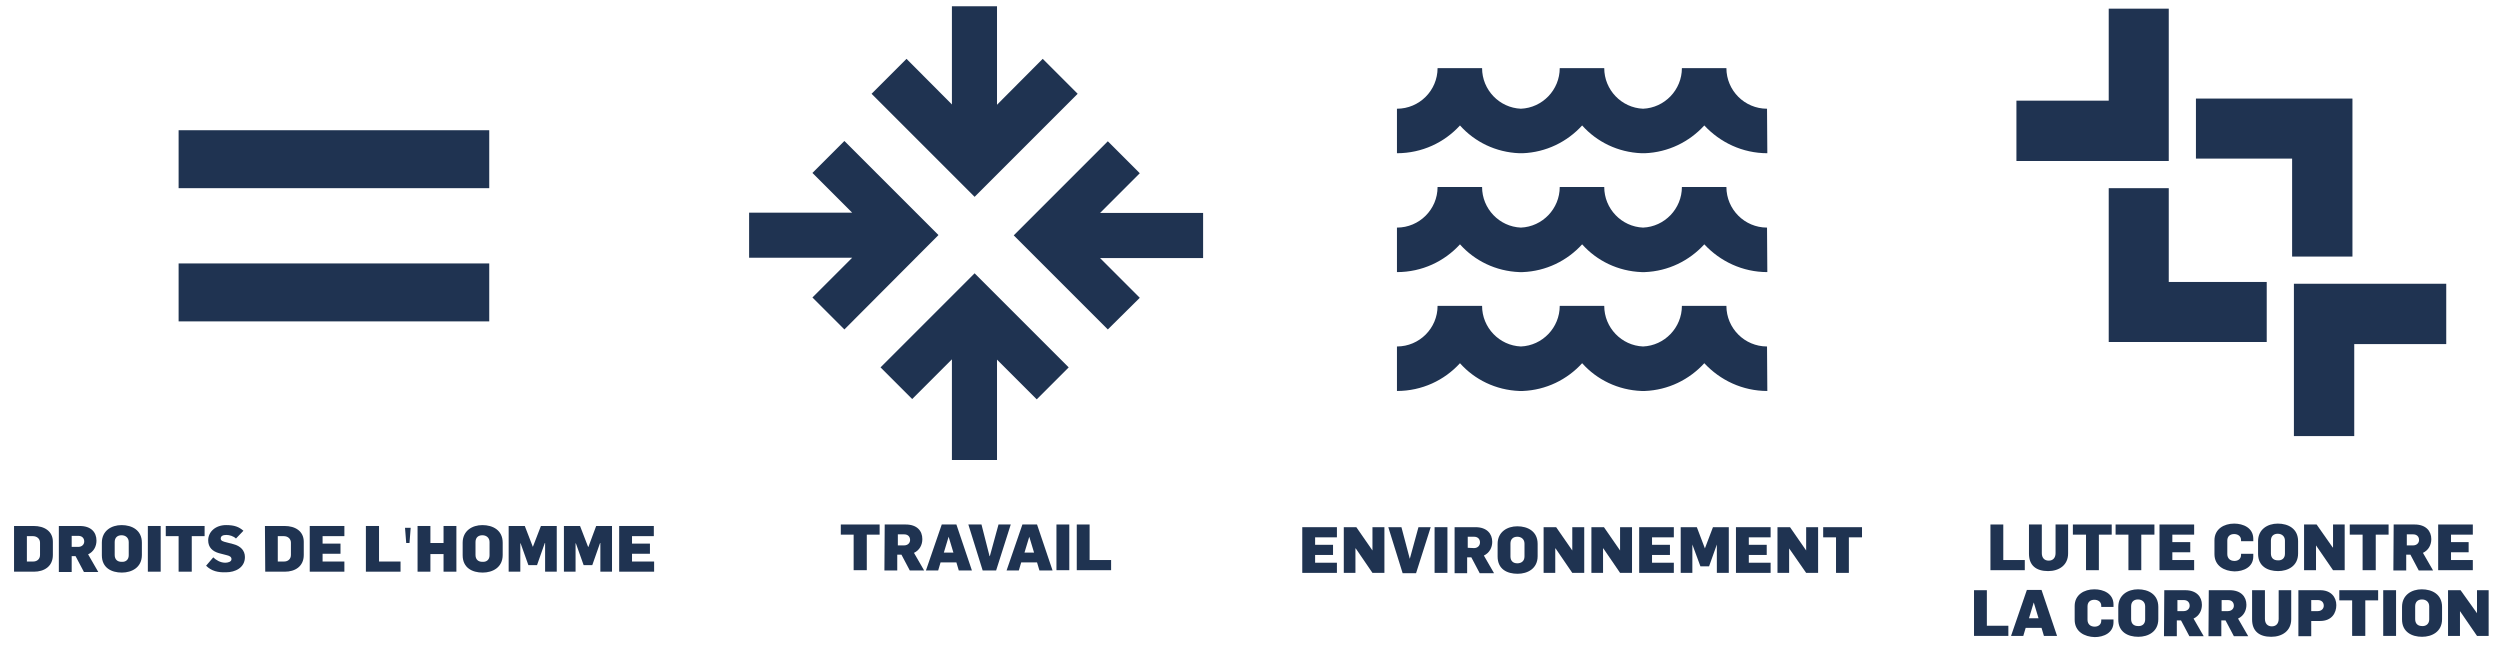 <?xml version="1.0" encoding="utf-8"?>
<!-- Generator: Adobe Illustrator 21.0.0, SVG Export Plug-In . SVG Version: 6.00 Build 0)  -->
<svg version="1.1" id="Layer_1" xmlns="http://www.w3.org/2000/svg" xmlns:xlink="http://www.w3.org/1999/xlink" x="0px" y="0px"
	 viewBox="0 0 837 218" style="enable-background:new 0 0 837 218;" xml:space="preserve">
<style type="text/css">
	.st0{display:none;}
	.st1{display:inline;fill:#1E3250;}
	.st2{display:inline;fill:#1F3351;}
	.st3{fill:#1F3351;}
</style>
<title>direitos humanos</title>
<g class="st0">
	<path class="st1" d="M280.6,108.2L270,97.5l13.3-13.3h-34.5V69.1h34.5L270,55.8l10.6-10.7l31.5,31.6L280.6,108.2z M368.8,108.2
		l-31.5-31.5l31.5-31.5l10.7,10.7l-13.3,13.3h34.5v15.1h-34.5l13.3,13.3L368.8,108.2z"/>
	<path class="st1" d="M331.8,151.9h-15.1v-33.7l-13.3,13.3l-10.7-10.7l31.5-31.5l31.5,31.5L345,131.5l-13.3-13.3L331.8,151.9z
		 M331.8,50.5h-15.1V0h15.1V50.5z"/>
	<polygon class="st1" points="324.3,63.8 289.8,29.3 301.4,17.7 324.3,40.5 347.1,17.7 358.7,29.3 	"/>
	<path class="st1" d="M270.4,183.2H266v-3.4h13v3.4h-4.3v11.9h-4.4L270.4,183.2L270.4,183.2z"/>
	<path class="st1" d="M280.7,179.8h7c3.8,0,5.6,2.1,5.6,4.9c0.1,2-1,3.8-2.8,4.6l3.4,5.9h-4.8l-2.8-5.3H285v5.3h-4.3L280.7,179.8z
		 M287.2,186.8c1,0.1,1.9-0.6,2-1.6c0-0.1,0-0.2,0-0.2c0-1-0.7-1.8-1.7-1.9c-0.1,0-0.2,0-0.3,0h-2.1v3.7H287.2z"/>
	<path class="st1" d="M299.8,179.7h4.9l5.2,15.4h-4.4l-0.8-2.7h-5.3l-0.8,2.7h-4.1L299.8,179.7z M303.7,189.1l-1.6-5.3l0,0l-1.6,5.3
		H303.7z"/>
	<path class="st1" d="M311.4,179.8h8.4c3,0,4.5,1.7,4.5,3.9c0.1,1.6-0.9,3-2.4,3.6l0,0c1.6,0.4,2.7,1.9,2.7,3.5
		c0,2.4-1.9,4.3-4.2,4.4c-0.1,0-0.3,0-0.4,0h-8.6V179.8z M318.4,185.8c0.8,0.1,1.5-0.5,1.6-1.3c0-0.1,0-0.1,0-0.2
		c0-0.8-0.6-1.3-1.6-1.3h-2.7v2.8H318.4z M318.4,191.8c0.8,0.1,1.6-0.5,1.7-1.3c0-0.1,0-0.1,0-0.2c0-0.8-0.6-1.4-1.7-1.4h-2.7v2.9
		H318.4z"/>
	<path class="st1" d="M330.6,179.7h4.9l5.2,15.4h-4.4l-0.8-2.7h-5.3l-0.8,2.7h-4.1L330.6,179.7z M334.4,189.1l-1.6-5.3l0,0l-1.6,5.3
		H334.4z"/>
	<path class="st1" d="M342,179.8h4.3v11.9h7.2v3.4H342V179.8z"/>
	<path class="st1" d="M355.2,179.8h4.3v5.7h4.4v-5.7h4.3v15.3h-4.3v-5.9h-4.4v5.9h-4.3V179.8z"/>
	<path class="st1" d="M370.4,189.6v-4.2c0-4,3.2-5.9,6.6-5.9s6.8,1.7,6.8,5.9v4.1c0,4.2-3.4,5.9-6.7,5.9
		C373.5,195.4,370.4,193.8,370.4,189.6z M379.4,189.6v-4.4c0-1.2-0.9-2.2-2.1-2.3c-0.1,0-0.2,0-0.3,0c-1.1-0.1-2.2,0.7-2.3,1.8
		c0,0.2,0,0.3,0,0.5v4.3c0,1.3,1,2.3,2.3,2.3S379.4,190.8,379.4,189.6L379.4,189.6z"/>
	<path class="st1" d="M584,46.2c-8,0-15.7-3.4-21.1-9.3c-5.1,5.6-12.3,9-19.9,9.3l0,0h-1.1l0,0c-7.6-0.3-14.8-3.6-19.9-9.3
		c-5.1,5.6-12.3,9-19.9,9.3l0,0H501l0,0c-7.6-0.3-14.8-3.6-19.9-9.3c-5.4,5.9-13,9.3-21.1,9.3V31.3c7.5,0,13.6-6.1,13.6-13.6h14.9
		c-0.3,7.2,5.3,13.3,12.5,13.6s13.3-5.3,13.6-12.5c0-0.3,0-0.7,0-1h14.9c-0.3,7.2,5.3,13.3,12.5,13.6c7.2,0.3,13.3-5.3,13.6-12.5
		c0-0.3,0-0.7,0-1h14.9c0,7.5,6.1,13.6,13.6,13.6L584,46.2z"/>
	<path class="st1" d="M584,86.1c-8,0-15.7-3.4-21.1-9.4c-5.1,5.6-12.3,9-19.9,9.3l0,0h-1.1l0,0c-7.6-0.3-14.8-3.6-19.9-9.3
		c-5.1,5.6-12.3,9-19.9,9.3l0,0H501l0,0c-7.6-0.3-14.8-3.6-19.9-9.3c-5.4,5.9-13,9.3-21.1,9.3V71.2c7.5,0,13.6-6.1,13.6-13.6h14.9
		c-0.3,7.2,5.3,13.3,12.5,13.6c7.2,0.3,13.3-5.3,13.6-12.5c0-0.3,0-0.7,0-1h14.9c-0.3,7.2,5.3,13.3,12.5,13.6
		c7.2,0.3,13.3-5.3,13.6-12.5c0-0.3,0-0.7,0-1h14.9c0,7.5,6.1,13.6,13.6,13.6L584,86.1z"/>
	<path class="st1" d="M584,125.9c-8,0-15.7-3.4-21.1-9.3c-5.1,5.6-12.3,9-19.9,9.3l0,0h-1.1l0,0c-7.6-0.3-14.8-3.6-19.9-9.3
		c-5.1,5.6-12.3,9-19.9,9.3l0,0H501l0,0c-7.6-0.3-14.8-3.6-19.9-9.3c-5.4,5.9-13,9.3-21.1,9.3V111c7.5,0,13.6-6.1,13.6-13.6h14.9
		c-0.3,7.2,5.3,13.3,12.5,13.6c7.2,0.3,13.3-5.3,13.6-12.5c0-0.3,0-0.7,0-1h14.9c-0.3,7.2,5.3,13.3,12.5,13.6
		c7.2,0.3,13.3-5.3,13.6-12.5c0-0.3,0-0.7,0-1h14.9c0,7.5,6.1,13.6,13.6,13.6L584,125.9z"/>
	<path class="st1" d="M472.6,176.9h4.9l5.2,15.4h-4.4l-0.8-2.7h-5.3l-0.8,2.7h-4.1L472.6,176.9z M476.5,186.3l-1.6-5.3l0,0l-1.6,5.3
		H476.5z"/>
	<path class="st1" d="M484,176.9h5.4l2.7,7.1h0.1l2.7-7.1h5.3v15.3h-3.9v-9.5l0,0l-2.6,7.3h-2.9l-2.7-7.3H488v9.5h-4V176.9z"/>
	<path class="st1" d="M502.6,176.9h8.4c3,0,4.5,1.7,4.5,3.9c0.1,1.6-0.9,3-2.4,3.6l0,0c1.6,0.4,2.7,1.9,2.6,3.5
		c0,2.4-1.9,4.3-4.2,4.4c-0.1,0-0.3,0-0.4,0h-8.6v-15.4H502.6z M509.6,182.9c0.8,0.1,1.5-0.5,1.6-1.3c0-0.1,0-0.1,0-0.2
		c0-0.8-0.6-1.3-1.6-1.3h-2.7v2.8H509.6z M509.7,188.9c0.8,0.1,1.6-0.5,1.7-1.3c0-0.1,0-0.1,0-0.2c0-0.8-0.6-1.4-1.7-1.4H507v2.9
		H509.7z"/>
	<path class="st1" d="M517.7,176.9h4.3v15.3h-4.3V176.9z"/>
	<path class="st1" d="M524.4,176.9H536v3.4h-7.3v2.5h6v3.4h-6v2.6h7.3v3.4h-11.6V176.9z"/>
	<path class="st1" d="M538.3,176.9h4.2l5.4,7.8l0,0v-7.8h3.9v15.3h-4l-5.7-8.3l0,0v8.3h-3.9L538.3,176.9z"/>
	<path class="st1" d="M557.9,180.3h-4.3v-3.4h13v3.4h-4.3v11.9H558v-11.9H557.9z"/>
	<path class="st1" d="M568.3,176.9h11.6v3.4h-7.3v2.5h6v3.4h-6v2.6h7.3v3.4h-11.6V176.9z"/>
	<path class="st1" d="M0,180.3h6.6c3.5,0,6.4,1.7,6.4,5.3v4.4c0,3.9-3,5.6-6.3,5.6H0V180.3z M6.4,192.1c1.2,0.1,2.2-0.8,2.3-2
		c0-0.1,0-0.1,0-0.2v-4.1c0-1.2-1-2.2-2.1-2.2c-0.1,0-0.2,0-0.2,0h-2v8.5H6.4z"/>
	<path class="st1" d="M15,180.3h4.4v15.3H15V180.3z"/>
	<path class="st1" d="M21.7,180.3h7c3.8,0,5.6,2.1,5.6,4.9c0.1,2-1,3.8-2.8,4.6l3.4,5.9h-4.8l-2.8-5.3H26v5.3h-4.3V180.3z
		 M28.2,187.3c1,0.1,1.9-0.6,2-1.6c0-0.1,0-0.2,0-0.2c0-1-0.7-1.8-1.7-1.9c-0.1,0-0.2,0-0.3,0h-2.1v3.7H28.2z"/>
	<path class="st1" d="M36.6,180.3h11.6v3.5h-7.3v2.5h6v3.4h-6v2.6h7.3v3.4H36.6V180.3z"/>
	<path class="st1" d="M50.5,180.3h4.3v15.3h-4.3V180.3z"/>
	<path class="st1" d="M60.8,183.6h-4.3v-3.4h13v3.4h-4.3v11.9h-4.4L60.8,183.6z"/>
	<path class="st1" d="M70.6,190.1v-4.2c0-4,3.2-5.9,6.6-5.9s6.8,1.7,6.8,5.9v4.1c0,4.2-3.4,5.9-6.7,5.9
		C73.8,195.9,70.6,194.3,70.6,190.1z M79.6,190.1v-4.3c0-1.2-0.9-2.2-2.1-2.3c-0.1,0-0.2,0-0.3,0c-1.1-0.1-2.2,0.7-2.3,1.8
		c0,0.2,0,0.3,0,0.5v4.3c0,1.3,1,2.3,2.3,2.3C78.5,192.4,79.6,191.3,79.6,190.1L79.6,190.1L79.6,190.1z"/>
	<path class="st1" d="M85,193.6l2.4-2.8c1.1,1.1,2.5,1.7,4,1.8c1,0,2.1-0.3,2.1-1.2s-0.7-1.1-1.5-1.3l-2.7-0.7
		c-2.1-0.6-3.6-1.9-3.6-4.3c0-2.8,2.4-5.1,6-5.1c2.8,0,4.3,0.6,5.8,1.9l-2.5,2.6c-0.9-0.8-2-1.2-3.2-1.2c-1,0-1.9,0.3-1.9,1.2
		s0.8,1,2,1.3l2.3,0.6c2.3,0.6,3.8,2.1,3.8,4.3c0,3.6-3.3,5.1-6.4,5.1C89,195.9,86.8,195.4,85,193.6z"/>
	<path class="st1" d="M104.7,180.3h4.3v5.7h4.4v-5.7h4.3v15.3h-4.3v-5.9H109v5.9h-4.3V180.3z"/>
	<path class="st1" d="M120.1,190.1v-9.8h4.3v9.6c-0.2,1.2,0.7,2.4,1.9,2.5c0.1,0,0.3,0,0.4,0c1.4,0,2.3-0.9,2.3-2.5v-9.6h4.2v9.7
		c0,3.9-3,5.9-6.7,5.9C122.6,195.9,120.1,194,120.1,190.1z"/>
	<path class="st1" d="M135.6,180.3h5.4l2.7,7.1h0.1l2.6-7.1h5.3v15.3h-3.9V186l0,0l-2.6,7.3h-2.9l-2.7-7.3h-0.1v9.5h-3.9
		L135.6,180.3z"/>
	<path class="st1" d="M158.4,180.2h4.9l5.2,15.4H164l-0.8-2.7h-5.3l-0.8,2.7h-4L158.4,180.2z M162.2,189.6l-1.6-5.3l0,0l-1.6,5.3
		H162.2z"/>
	<path class="st1" d="M169.8,180.3h4.2l5.4,7.8l0,0v-7.8h3.9v15.3h-4l-5.7-8.3l0,0v8.3h-3.9L169.8,180.3z"/>
	<path class="st1" d="M185.5,190.1v-4.2c0-4,3.2-5.9,6.6-5.9s6.8,1.7,6.8,5.9v4.1c0,4.2-3.4,5.9-6.7,5.9
		C188.7,195.9,185.5,194.3,185.5,190.1z M194.5,190.1v-4.3c0-1.2-0.9-2.2-2.1-2.3c-0.1,0-0.2,0-0.3,0c-1.1-0.1-2.2,0.7-2.3,1.8
		c0,0.2,0,0.3,0,0.5v4.3c0,1.3,1,2.3,2.3,2.3C193.4,192.4,194.5,191.3,194.5,190.1L194.5,190.1L194.5,190.1z"/>
	<path class="st1" d="M199.9,193.6l2.4-2.8c1.1,1.1,2.5,1.7,4,1.8c1,0,2.1-0.3,2.1-1.2s-0.7-1.1-1.5-1.3l-2.7-0.7
		c-2.1-0.6-3.6-1.9-3.6-4.3c0-2.8,2.4-5.1,6-5.1c2.8,0,4.3,0.6,5.8,1.9l-2.5,2.6c-0.9-0.8-2-1.2-3.2-1.2c-1,0-1.9,0.3-1.9,1.2
		s0.8,1,2,1.3l2.3,0.6c2.3,0.6,3.8,2.1,3.8,4.3c0,3.6-3.3,5.1-6.4,5.1C203.9,195.9,201.6,195.4,199.9,193.6z"/>
	<rect x="61.7" y="60.6" class="st1" width="104" height="19.4"/>
	<rect x="61.7" y="105.2" class="st1" width="104" height="19.4"/>
	<polygon class="st1" points="780,143.9 759.8,143.9 759.8,92.9 810.8,92.9 810.8,113.1 780,113.1 	"/>
	<polygon class="st1" points="727,51 759.2,51 759.2,83.8 779.4,83.8 779.4,30.9 727,30.9 	"/>
	<polygon class="st1" points="717.9,92.3 717.9,60.9 697.8,60.9 697.8,112.5 750.7,112.5 750.7,92.3 	"/>
	<polygon class="st1" points="717.9,51.8 666.9,51.8 666.9,31.7 697.8,31.7 697.8,0.8 717.9,0.8 	"/>
	<path class="st1" d="M654.1,173.9h4.9l5.2,15.4h-4.4l-0.8-2.7h-5.3l-0.8,2.7h-4.1L654.1,173.9z M658,183.3l-1.7-5.3l0,0l-1.6,5.3
		H658z"/>
	<path class="st1" d="M665.6,173.9h4.2l5.4,7.8l0,0v-7.8h3.9v15.3h-4l-5.7-8.3l0,0v8.3h-3.9L665.6,173.9z"/>
	<path class="st1" d="M685.2,177.3h-4.3v-3.4h13v3.4h-4.3v11.9h-4.3L685.2,177.3z"/>
	<path class="st1" d="M695.6,173.9h4.3v15.3h-4.3V173.9z"/>
	<path class="st1" d="M701.9,183.9v-4.6c0-3.8,3.2-5.6,6.6-5.6c3,0,6.4,1.4,6.4,5.1v0.8h-4.1v-0.4c0-1.1-1-2-2.1-2h-0.1
		c-1.2-0.1-2.2,0.7-2.3,1.9c0,0.1,0,0.2,0,0.4v4.5c-0.1,1.2,0.8,2.2,2,2.3c0.1,0,0.2,0,0.4,0c1.1,0.1,2.1-0.7,2.2-1.9v-0.1v-0.4h4.1
		v0.9c0,3.6-3.3,5-6.3,5C705.2,189.5,701.9,187.9,701.9,183.9z"/>
	<path class="st1" d="M716.5,183.7v-4.2c0-4,3.2-5.9,6.6-5.9c3.4,0,6.8,1.7,6.8,5.9v4.1c0,4.2-3.4,5.9-6.7,5.9
		C719.9,189.5,716.5,188,716.5,183.7z M725.5,183.7v-4.4c0-1.2-0.9-2.2-2.1-2.3c-0.1,0-0.2,0-0.3,0c-1.1-0.1-2.2,0.7-2.3,1.8
		c0,0.2,0,0.3,0,0.5v4.3c0,1.3,1,2.3,2.3,2.3S725.5,185,725.5,183.7z"/>
	<path class="st1" d="M731.9,173.9h7c3.8,0,5.6,2.1,5.6,4.9c0.1,2-1,3.8-2.8,4.6l3.4,5.9h-4.8l-2.8-5.3h-1.4v5.3h-4.3L731.9,173.9
		L731.9,173.9z M738.4,180.9c1,0.1,1.9-0.6,2-1.6c0-0.1,0-0.2,0-0.2c0-1-0.7-1.8-1.7-1.9c-0.1,0-0.2,0-0.3,0h-2.1v3.7H738.4z"/>
	<path class="st1" d="M746.8,173.9h7c3.8,0,5.6,2.1,5.6,4.9c0.1,2-1,3.8-2.8,4.6l3.4,5.9h-4.8l-2.8-5.3H751v5.3h-4.3L746.8,173.9z
		 M753.3,180.9c1,0.1,1.9-0.6,2-1.6c0-0.1,0-0.2,0-0.2c0-1-0.7-1.8-1.7-1.9c-0.1,0-0.2,0-0.3,0h-2.1v3.7H753.3z"/>
	<path class="st1" d="M761.3,183.8V174h4.3v9.6c-0.2,1.2,0.7,2.4,1.9,2.5c0.1,0,0.3,0,0.4,0c1.4,0,2.3-0.9,2.3-2.5V174h4.2v9.7
		c0,3.9-3,5.9-6.7,5.9C763.8,189.6,761.3,187.7,761.3,183.8z"/>
	<path class="st1" d="M776.8,173.9h7.3c3.6,0,5.4,2.3,5.4,5c0.2,2.8-1.9,5.1-4.7,5.3c-0.2,0-0.5,0-0.7,0h-3v5.1h-4.3V173.9z
		 M783.3,180.9c1,0.1,1.9-0.6,2-1.6c0-0.1,0-0.2,0-0.2c0-1-0.7-1.8-1.7-1.9c-0.1,0-0.2,0-0.3,0h-2.2v3.7H783.3z"/>
	<path class="st1" d="M791,183.9v-4.6c0-3.8,3.2-5.6,6.6-5.6c3,0,6.4,1.4,6.4,5.1v0.8h-4.1v-0.4c0-1.1-1-2-2.1-2h-0.1
		c-1.2-0.1-2.2,0.7-2.3,1.9c0,0.1,0,0.2,0,0.4v4.5c-0.1,1.2,0.8,2.2,2,2.3c0.1,0,0.2,0,0.4,0c1.1,0.1,2.1-0.7,2.2-1.9v-0.1v-0.4h4.1
		v0.9c0,3.6-3.3,5-6.3,5C794.3,189.5,791,187.9,791,183.9z"/>
	<path class="st1" d="M809.7,173.9h4.9l5.2,15.4h-4.4l-0.8-2.7h-5.3l-0.8,2.7h-4.1L809.7,173.9z M813.6,183.3L812,178l0,0l-1.6,5.3
		H813.6z"/>
	<path class="st1" d="M820.3,183.7v-4.2c0-4,3.2-5.9,6.6-5.9s6.8,1.7,6.8,5.9v4.1c0,4.2-3.4,5.9-6.7,5.9S820.3,188,820.3,183.7z
		 M829.3,183.7v-4.4c0-1.2-0.9-2.2-2.1-2.3c-0.1,0-0.2,0-0.3,0c-1.1-0.1-2.2,0.7-2.3,1.8c0,0.2,0,0.3,0,0.5v4.3c0,1.3,1,2.3,2.3,2.3
		C828.3,186,829.3,185,829.3,183.7z"/>
	<path class="st1" d="M813.9,169.3c0.5,0,0.5-0.3,0.5-0.9l1.9,0.1c0.2,1.8-0.3,3.3-2,3.3c-1.6,0-2.3-0.9-3.2-0.9
		c-0.5,0-0.7,0.2-0.5,0.9l-2.1-0.1c-0.2-1.9,0.6-3.3,2.3-3.3C812.3,168.4,813,169.3,813.9,169.3"/>
	<path class="st1" d="M798.7,189.1l-0.1,0.8c1,0.2,1.9,0.7,1.9,2c0,1.7-1.3,2.6-3.1,2.6c-0.6,0-1.2-0.1-1.8-0.3l0.2-1.7
		c0.4,0.1,0.7,0.1,1.1,0.1c0.7,0,1.1-0.2,1.1-0.8s-0.6-0.8-1.3-0.8l0.2-1.9"/>
</g>
<g class="st0">
	<path class="st2" d="M269,110.4l-10.7-10.7l13.3-13.3h-34.5V71.3h34.5L258.4,58L269,47.4l31.5,31.5L269,110.4z M357.2,110.4
		l-31.5-31.5l31.5-31.5L367.9,58l-13.3,13.3h34.5v15.1h-34.5l13.3,13.3L357.2,110.4z"/>
	<path class="st2" d="M320.2,154.2h-15.1v-33.7l-13.3,13.3l-10.7-10.7l31.5-31.5l31.5,31.5l-10.7,10.7l-13.3-13.3v33.7H320.2z
		 M320.2,52.7h-15.1V2.2h15.1V52.7z"/>
	<polygon class="st2" points="312.7,66 278.2,31.5 289.8,19.9 312.7,42.7 335.5,19.9 347.2,31.5 	"/>
	<polygon class="st2" points="269.8,176.1 274.2,176.1 274.2,188 281.4,188 281.4,191.5 269.8,191.5 	"/>
	<path class="st2" d="M287.5,176.1h4.9l5.2,15.4h-4.4l-0.8-2.7h-5.3l-0.8,2.7h-4.1L287.5,176.1z M291.4,185.5l-1.6-5.3l0,0l-1.6,5.3
		H291.4z"/>
	<path class="st2" d="M299,176.1h8.4c3,0,4.5,1.7,4.5,3.8c0,1.5-0.7,3-2.4,3.6l0,0c1.7,0.5,2.6,1.9,2.6,3.5c0,2.3-1.7,4.4-4.6,4.4
		H299V176.1z M306,182.1c1.1,0,1.6-0.7,1.6-1.5s-0.6-1.3-1.6-1.3h-2.7v2.8H306z M306.1,188.2c1.1,0,1.7-0.7,1.7-1.5
		s-0.6-1.4-1.7-1.4h-2.7v2.9H306.1z"/>
	<path class="st2" d="M313.7,186v-4.2c0-4,3.2-5.9,6.6-5.9c3.5,0,6.8,1.7,6.8,5.9v4.1c0,4.2-3.4,5.9-6.7,5.9
		C317,191.7,313.7,190.2,313.7,186 M322.8,186v-4.4c0-1.5-1.1-2.3-2.4-2.3s-2.3,0.7-2.3,2.3v4.3c0,1.5,0.9,2.3,2.3,2.3
		C321.7,188.3,322.8,187.5,322.8,186"/>
	<path class="st2" d="M329.1,186v-9.8h4.3v9.6c0,1.6,0.9,2.5,2.3,2.5s2.3-0.9,2.3-2.5v-9.6h4.2v9.7c0,3.9-3,5.9-6.7,5.9
		C331.5,191.8,329.1,189.9,329.1,186"/>
	<path class="st2" d="M344.6,176.1h7c3.8,0,5.6,2.2,5.6,4.9c0,1.9-0.9,3.7-2.8,4.6l3.4,5.9H353l-2.8-5.3h-1.4v5.3h-4.3L344.6,176.1
		L344.6,176.1z M351,183.2c1.2,0,2-0.8,2-1.9c0-1.1-0.7-1.8-2-1.8h-2.1v3.7H351z"/>
	<path class="st2" d="M572.4,51.4c-8.3,0-15.8-3.6-21.1-9.3c-5,5.5-12.1,9-19.9,9.3l0,0h-1.1l0,0c-7.9-0.3-15-3.8-19.9-9.3
		c-5,5.5-12.1,9-19.9,9.3l0,0h-1.1l0,0c-7.9-0.3-15-3.8-19.9-9.3c-5.2,5.7-12.7,9.3-21.1,9.3V36.5c7.5,0,13.6-6.1,13.6-13.6h14.9
		c0,7.3,5.8,13.3,13,13.6c7.2-0.3,13-6.3,13-13.6h14.9c0,7.3,5.8,13.3,13,13.6c7.2-0.3,13-6.3,13-13.6h14.9
		c0,7.5,6.1,13.6,13.6,13.6L572.4,51.4L572.4,51.4z"/>
	<path class="st2" d="M572.4,91.2c-8.3,0-15.8-3.6-21.1-9.3c-5,5.5-12.1,9-19.9,9.3l0,0h-1.1l0,0c-7.9-0.3-15-3.8-19.9-9.3
		c-5,5.5-12.1,9-19.9,9.3l0,0h-1.1l0,0c-7.9-0.3-15-3.8-19.9-9.3c-5.2,5.7-12.7,9.3-21.1,9.3V76.3c7.5,0,13.6-6.1,13.6-13.6h14.9
		c0,7.3,5.8,13.3,13,13.6c7.2-0.3,13-6.3,13-13.6h14.9c0,7.3,5.8,13.3,13,13.6c7.2-0.3,13-6.3,13-13.6h14.9
		c0,7.5,6.1,13.6,13.6,13.6L572.4,91.2L572.4,91.2z"/>
	<path class="st2" d="M572.4,131.1c-8.3,0-15.8-3.6-21.1-9.3c-5,5.5-12.1,9-19.9,9.3l0,0h-1.1l0,0c-7.9-0.3-15-3.8-19.9-9.3
		c-5,5.5-12.1,9-19.9,9.3l0,0h-1.1l0,0c-7.9-0.3-15-3.8-19.9-9.3c-5.2,5.7-12.7,9.3-21.1,9.3v-14.9c7.5,0,13.6-6.1,13.6-13.6h14.9
		c0,7.3,5.8,13.3,13,13.6c7.2-0.3,13-6.3,13-13.6h14.9c0,7.3,5.8,13.3,13,13.6c7.2-0.3,13-6.3,13-13.6h14.9
		c0,7.5,6.1,13.6,13.6,13.6L572.4,131.1L572.4,131.1z"/>
	<polygon class="st2" points="434.1,176.1 445.7,176.1 445.7,179.6 438.4,179.6 438.4,182.1 444.3,182.1 444.3,185.5 438.4,185.5 
		438.4,188 445.7,188 445.7,191.5 434.1,191.5 	"/>
	<polygon class="st2" points="447.9,176.1 452.1,176.1 457.6,183.9 457.6,183.9 457.6,176.1 461.5,176.1 461.5,191.5 457.6,191.5 
		451.9,183.2 451.9,183.2 451.9,191.5 447.9,191.5 	"/>
	<polygon class="st2" points="462.8,176.1 467.2,176.1 470,186.7 470.1,186.7 473,176.1 477,176.1 472.1,191.5 467.6,191.5 	"/>
	<rect x="478.3" y="176.1" class="st2" width="4.3" height="15.3"/>
	<path class="st2" d="M485.1,176.1h7c3.8,0,5.6,2.2,5.6,4.9c0,1.9-0.9,3.7-2.8,4.6l3.4,5.9h-4.8l-2.8-5.3h-1.4v5.3H485L485.1,176.1
		L485.1,176.1z M491.5,183.2c1.2,0,2-0.8,2-1.9c0-1.1-0.7-1.8-2-1.8h-2.1v3.7H491.5z"/>
	<path class="st2" d="M499.4,186v-4.2c0-4,3.2-5.9,6.6-5.9c3.5,0,6.8,1.7,6.8,5.9v4.1c0,4.2-3.4,5.9-6.7,5.9
		C502.6,191.7,499.4,190.2,499.4,186 M508.4,186v-4.4c0-1.5-1.1-2.3-2.4-2.3s-2.3,0.7-2.3,2.3v4.3c0,1.5,0.9,2.3,2.3,2.3
		C507.4,188.3,508.4,187.5,508.4,186"/>
	<polygon class="st2" points="514.8,176.1 519,176.1 524.4,183.9 524.5,183.9 524.5,176.1 528.4,176.1 528.4,191.5 524.5,191.5 
		518.8,183.2 518.8,183.2 518.8,191.5 514.8,191.5 	"/>
	<polygon class="st2" points="530.8,176.1 536.3,176.1 538.9,183.2 539,183.2 541.6,176.1 546.9,176.1 546.9,191.5 543,191.5 
		543,181.9 543,181.9 540.3,189.3 537.5,189.3 534.8,182 534.7,182 534.7,191.5 530.8,191.5 	"/>
	<polygon class="st2" points="549.4,176.1 561,176.1 561,179.6 553.7,179.6 553.7,182.1 559.6,182.1 559.6,185.5 553.7,185.5 
		553.7,188 561,188 561,191.5 549.4,191.5 	"/>
	<polygon class="st2" points="563.2,176.1 567.4,176.1 572.9,183.9 572.9,183.9 572.9,176.1 576.8,176.1 576.8,191.5 572.9,191.5 
		567.2,183.2 567.2,183.2 567.2,191.5 563.2,191.5 	"/>
	<polygon class="st2" points="582.9,179.5 578.5,179.5 578.5,176.1 591.5,176.1 591.5,179.5 587.2,179.5 587.2,191.5 582.9,191.5 	
		"/>
	<polygon class="st2" points="13,176.1 17.3,176.1 17.3,181.8 21.8,181.8 21.8,176.1 26.1,176.1 26.1,191.5 21.8,191.5 21.8,185.6 
		17.3,185.6 17.3,191.5 13,191.5 	"/>
	<path class="st2" d="M28.4,186v-9.8h4.3v9.6c0,1.6,0.9,2.5,2.3,2.5c1.4,0,2.3-0.9,2.3-2.5v-9.6h4.2v9.7c0,3.9-3,5.9-6.7,5.9
		C30.9,191.8,28.4,189.9,28.4,186"/>
	<polygon class="st2" points="43.9,176.1 49.3,176.1 52,183.2 52.1,183.2 54.7,176.1 60,176.1 60,191.5 56.1,191.5 56.1,181.9 
		56,181.9 53.4,189.3 50.6,189.3 47.9,182 47.8,182 47.8,191.5 43.9,191.5 	"/>
	<path class="st2" d="M66.7,176.1h4.9l5.2,15.4h-4.4l-0.8-2.7h-5.3l-0.8,2.7h-4.1L66.7,176.1z M70.6,185.5l-1.6-5.3l0,0l-1.6,5.3
		H70.6z"/>
	<polygon class="st2" points="78.2,176.1 82.4,176.1 87.8,183.9 87.8,183.9 87.8,176.1 91.8,176.1 91.8,191.5 87.8,191.5 
		82.1,183.2 82.1,183.2 82.1,191.5 78.2,191.5 	"/>
	<path class="st2" d="M99.1,176.1h7c3.8,0,5.6,2.2,5.6,4.9c0,1.9-0.9,3.7-2.8,4.6l3.4,5.9h-4.8l-2.8-5.3h-1.4v5.3H99v-15.4H99.1z
		 M105.6,183.2c1.2,0,2-0.8,2-1.9c0-1.1-0.7-1.8-2-1.8h-2.1v3.7H105.6z"/>
	<rect x="114" y="176.1" class="st2" width="4.3" height="15.3"/>
	<path class="st2" d="M120.3,186.1v-4.6c0-3.8,3.2-5.6,6.6-5.6c3,0,6.5,1.4,6.5,5v0.6h-4.1v-0.3c0-1.4-1.2-2-2.2-2
		c-1.3,0-2.4,0.7-2.4,2.2v4.6c0,1.4,0.9,2.3,2.4,2.3c1.3,0,2.2-0.6,2.2-2V186h-2.7v-3h6.8v3.7c0,3.6-3.4,5-6.4,5
		C123.6,191.7,120.3,190.1,120.3,186.1"/>
	<polygon class="st2" points="135.4,176.1 139.7,176.1 139.7,181.8 144.1,181.8 144.1,176.1 148.5,176.1 148.5,191.5 144.1,191.5 
		144.1,185.6 139.7,185.6 139.7,191.5 135.4,191.5 	"/>
	<polygon class="st2" points="154.5,179.5 150.2,179.5 150.2,176.1 163.2,176.1 163.2,179.5 158.8,179.5 158.8,191.5 154.5,191.5 	
		"/>
	<path class="st2" d="M163.7,189.5l2.4-2.8c0.9,0.9,2.4,1.8,4,1.8c0.9,0,2.1-0.3,2.1-1.2c0-0.8-0.7-1.1-1.5-1.3l-2.7-0.7
		c-2.1-0.6-3.6-1.9-3.6-4.3c0-2.8,2.4-5.1,6-5.1c2.8,0,4.3,0.6,5.8,1.9l-2.5,2.6c-0.8-0.8-2.1-1.2-3.2-1.2c-1.1,0-1.9,0.3-1.9,1.2
		c0,0.8,0.8,1,2,1.3l2.3,0.6c2.3,0.6,3.8,2.1,3.8,4.3c0,3.6-3.3,5.1-6.3,5.1C167.7,191.7,165.5,191.3,163.7,189.5"/>
	<rect x="50.1" y="43.8" class="st2" width="104" height="19.4"/>
	<rect x="50.1" y="88.3" class="st2" width="104" height="19.4"/>
	<polygon class="st2" points="768.4,146.1 748.2,146.1 748.2,95.1 799.2,95.1 799.2,115.3 768.4,115.3 	"/>
	<polygon class="st2" points="715.4,53.2 747.6,53.2 747.6,86 767.8,86 767.8,33.1 715.4,33.1 	"/>
	<polygon class="st2" points="706.3,94.5 706.3,63.1 686.2,63.1 686.2,114.7 739.1,114.7 739.1,94.5 	"/>
	<polygon class="st2" points="706.3,54 655.3,54 655.3,33.9 686.2,33.9 686.2,3 706.3,3 	"/>
	<path class="st2" d="M635,176.1h4.9l5.2,15.4h-4.4l-0.8-2.7h-5.3l-0.8,2.7h-4.1L635,176.1z M638.9,185.5l-1.6-5.3l0,0l-1.6,5.3
		H638.9z"/>
	<polygon class="st2" points="646.4,176.1 650.6,176.1 656,183.9 656.1,183.9 656.1,176.1 660,176.1 660,191.5 656.1,191.5 
		650.4,183.2 650.4,183.2 650.4,191.5 646.4,191.5 	"/>
	<polygon class="st2" points="666,179.5 661.7,179.5 661.7,176.1 674.7,176.1 674.7,179.5 670.4,179.5 670.4,191.5 666,191.5 	"/>
	<rect x="676.4" y="176.1" class="st2" width="4.3" height="15.3"/>
	<rect x="682.6" y="183.4" class="st2" width="6.5" height="3.2"/>
	<path class="st2" d="M690.7,186.1v-4.6c0-3.8,3.2-5.6,6.6-5.6c3,0,6.4,1.4,6.4,5.1v0.8h-4.1v-0.4c0-1.4-1.2-2-2.3-2
		c-1.3,0-2.3,0.7-2.3,2.2v4.5c0,1.4,0.9,2.3,2.4,2.3c1.1,0,2.2-0.6,2.2-2V186h4.1v0.9c0,3.6-3.3,5-6.3,5
		C694,191.7,690.7,190.1,690.7,186.1"/>
	<path class="st2" d="M705.3,186v-4.2c0-4,3.2-5.9,6.6-5.9c3.5,0,6.8,1.7,6.8,5.9v4.1c0,4.2-3.4,5.9-6.7,5.9
		C708.6,191.7,705.3,190.2,705.3,186 M714.3,186v-4.4c0-1.5-1.1-2.3-2.4-2.3c-1.3,0-2.3,0.7-2.3,2.3v4.3c0,1.5,0.9,2.3,2.3,2.3
		C713.3,188.3,714.3,187.5,714.3,186"/>
	<path class="st2" d="M720.7,176.1h7c3.8,0,5.6,2.2,5.6,4.9c0,1.9-0.9,3.7-2.8,4.6l3.4,5.9h-4.8l-2.8-5.3h-1.4v5.3h-4.3L720.7,176.1
		L720.7,176.1z M727.2,183.2c1.2,0,2-0.8,2-1.9c0-1.1-0.7-1.8-2-1.8h-2.1v3.7H727.2z"/>
	<path class="st2" d="M735.6,176.1h7c3.8,0,5.6,2.2,5.6,4.9c0,1.9-0.9,3.7-2.8,4.6l3.4,5.9H744l-2.8-5.3h-1.4v5.3h-4.3L735.6,176.1
		L735.6,176.1z M742,183.2c1.2,0,2-0.8,2-1.9c0-1.1-0.7-1.8-2-1.8h-2.1v3.7H742z"/>
	<path class="st2" d="M750.1,186v-9.8h4.3v9.6c0,1.6,0.9,2.5,2.3,2.5c1.4,0,2.3-0.9,2.3-2.5v-9.6h4.2v9.7c0,3.9-3,5.9-6.7,5.9
		C752.6,191.8,750.1,189.9,750.1,186"/>
	<path class="st2" d="M765.6,176.1h7.3c3.6,0,5.4,2.3,5.4,5c0,2.6-1.5,5.3-5.4,5.3h-3v5.1h-4.3V176.1z M772.1,183.2
		c1.3,0,2-0.8,2-1.9c0-1.1-0.7-1.8-2-1.8h-2.2v3.7H772.1z"/>
	<polygon class="st2" points="783.6,179.5 779.3,179.5 779.3,176.1 792.3,176.1 792.3,179.5 788,179.5 788,191.5 783.6,191.5 	"/>
	<rect x="794" y="176.1" class="st2" width="4.3" height="15.3"/>
	<path class="st2" d="M800.4,186v-4.2c0-4,3.2-5.9,6.6-5.9c3.5,0,6.8,1.7,6.8,5.9v4.1c0,4.2-3.4,5.9-6.7,5.9
		C803.6,191.7,800.4,190.2,800.4,186 M809.4,186v-4.4c0-1.5-1.1-2.3-2.4-2.3c-1.3,0-2.3,0.7-2.3,2.3v4.3c0,1.5,0.9,2.3,2.3,2.3
		C808.4,188.3,809.4,187.5,809.4,186"/>
	<polygon class="st2" points="815.8,176.1 820,176.1 825.4,183.9 825.4,183.9 825.4,176.1 829.4,176.1 829.4,191.5 825.4,191.5 
		819.7,183.2 819.7,183.2 819.7,191.5 815.8,191.5 	"/>
</g>
<g>
	<path class="st3" d="M282.7,110.3L272,99.6l13.3-13.3h-34.5V71.2h34.5L272,57.9l10.7-10.7l31.5,31.5L282.7,110.3z M370.9,110.3
		l-31.5-31.5l31.5-31.5L381.6,58l-13.3,13.3h34.5v15.1h-34.5l13.3,13.3L370.9,110.3z"/>
	<path class="st3" d="M333.8,154h-15.1v-33.7l-13.3,13.3L294.8,123l31.5-31.5l31.5,31.5l-10.7,10.7l-13.3-13.3V154z M333.8,52.6
		h-15.1V2.1h15.1V52.6z"/>
	<polygon class="st3" points="326.3,65.9 291.8,31.4 303.5,19.7 326.3,42.6 349.1,19.7 360.8,31.4 	"/>
	<polygon class="st3" points="285.8,179 281.5,179 281.5,175.6 294.5,175.6 294.5,179 290.2,179 290.2,190.9 285.8,190.9 	"/>
	<path class="st3" d="M296.2,175.6h7c3.8,0,5.6,2.1,5.6,4.9c0,1.9-0.9,3.7-2.8,4.6l3.4,5.9h-4.8l-2.8-5.3h-1.4v5.3h-4.3L296.2,175.6
		L296.2,175.6z M302.7,182.6c1.2,0,2-0.8,2-1.8c0-1.1-0.7-1.9-2-1.9h-2.1v3.7H302.7z"/>
	<path class="st3" d="M315.3,175.6h4.9l5.2,15.4H321l-0.8-2.7h-5.3l-0.8,2.7H310L315.3,175.6z M319.2,185l-1.6-5.3l0,0L316,185
		H319.2z"/>
	<polygon class="st3" points="324.2,175.6 328.6,175.6 331.3,186.2 331.4,186.2 334.3,175.6 338.4,175.6 333.5,191 329,191 	"/>
	<path class="st3" d="M342.3,175.6h4.9l5.2,15.4H348l-0.8-2.7h-5.3l-0.8,2.7H337L342.3,175.6z M346.2,185l-1.6-5.3l0,0L343,185
		H346.2z"/>
	<rect x="353.7" y="175.6" class="st3" width="4.3" height="15.3"/>
	<polygon class="st3" points="360.5,175.6 364.8,175.6 364.8,187.5 372,187.5 372,190.9 360.5,190.9 	"/>
	<path class="st3" d="M591.7,51.3c-8.3,0-15.8-3.6-21.1-9.3c-5,5.5-12.1,9-19.9,9.3l0,0h-1.1l0,0c-7.9-0.3-15-3.8-19.9-9.3
		c-5,5.5-12.1,9-19.9,9.3l0,0h-1.1l0,0c-7.9-0.3-15-3.8-19.9-9.3c-5.2,5.7-12.7,9.3-21.1,9.3V36.4c7.5,0,13.6-6.1,13.6-13.6h14.9
		c0,7.3,5.8,13.3,13,13.6c7.2-0.3,13-6.3,13-13.6h14.9c0,7.3,5.8,13.3,13,13.6c7.2-0.3,13-6.3,13-13.6H578c0,7.5,6.1,13.6,13.6,13.6
		L591.7,51.3L591.7,51.3z"/>
	<path class="st3" d="M591.7,91.1c-8.3,0-15.8-3.6-21.1-9.3c-5,5.5-12.1,9-19.9,9.3l0,0h-1.1l0,0c-7.9-0.3-15-3.8-19.9-9.3
		c-5,5.5-12.1,9-19.9,9.3l0,0h-1.1l0,0c-7.9-0.3-15-3.8-19.9-9.3c-5.2,5.7-12.7,9.3-21.1,9.3V76.2c7.5,0,13.6-6.1,13.6-13.6h14.9
		c0,7.3,5.8,13.3,13,13.6c7.2-0.3,13-6.3,13-13.6h14.9c0,7.3,5.8,13.3,13,13.6c7.2-0.3,13-6.3,13-13.6H578c0,7.5,6.1,13.6,13.6,13.6
		L591.7,91.1L591.7,91.1z"/>
	<path class="st3" d="M591.7,130.9c-8.3,0-15.8-3.6-21.1-9.3c-5,5.5-12.1,9-19.9,9.3l0,0h-1.1l0,0c-7.9-0.3-15-3.8-19.9-9.3
		c-5,5.5-12.1,9-19.9,9.3l0,0h-1.1l0,0c-7.9-0.3-15-3.8-19.9-9.3c-5.2,5.7-12.7,9.3-21.1,9.3V116c7.5,0,13.6-6.1,13.6-13.6h14.9
		c0,7.3,5.8,13.3,13,13.6c7.2-0.3,13-6.3,13-13.6h14.9c0,7.3,5.8,13.3,13,13.6c7.2-0.3,13-6.3,13-13.6H578c0,7.5,6.1,13.6,13.6,13.6
		L591.7,130.9L591.7,130.9z"/>
	<polygon class="st3" points="436,176.5 447.6,176.5 447.6,179.9 440.3,179.9 440.3,182.4 446.3,182.4 446.3,185.8 440.3,185.8 
		440.3,188.4 447.6,188.4 447.6,191.8 436,191.8 	"/>
	<polygon class="st3" points="449.9,176.5 454.1,176.5 459.5,184.3 459.5,184.3 459.5,176.5 463.5,176.5 463.5,191.8 459.5,191.8 
		453.9,183.6 453.8,183.6 453.8,191.8 449.9,191.8 	"/>
	<polygon class="st3" points="464.8,176.5 469.2,176.5 472,187.1 472,187.1 474.9,176.5 479,176.5 474.1,191.9 469.6,191.9 	"/>
	<rect x="480.3" y="176.5" class="st3" width="4.3" height="15.3"/>
	<path class="st3" d="M487,176.5h7c3.8,0,5.6,2.2,5.6,4.9c0,1.9-0.9,3.7-2.8,4.6l3.4,5.9h-4.8l-2.8-5.3h-1.4v5.3H487V176.5z
		 M493.5,183.5c1.2,0,2-0.8,2-1.9c0-1.1-0.7-1.9-2-1.9h-2.1v3.7L493.5,183.5L493.5,183.5z"/>
	<path class="st3" d="M501.4,186.3v-4.2c0-4,3.2-5.9,6.6-5.9c3.5,0,6.8,1.7,6.8,5.9v4.1c0,4.2-3.4,5.9-6.7,5.9
		C504.6,192.1,501.4,190.6,501.4,186.3 M510.4,186.3V182c0-1.5-1.1-2.3-2.4-2.3s-2.3,0.7-2.3,2.3v4.3c0,1.5,0.9,2.3,2.3,2.3
		S510.4,187.8,510.4,186.3"/>
	<polygon class="st3" points="516.8,176.5 521,176.5 526.4,184.3 526.4,184.3 526.4,176.5 530.4,176.5 530.4,191.8 526.4,191.8 
		520.8,183.6 520.7,183.6 520.7,191.8 516.8,191.8 	"/>
	<polygon class="st3" points="532.8,176.5 537,176.5 542.4,184.3 542.4,184.3 542.4,176.5 546.4,176.5 546.4,191.8 542.4,191.8 
		536.8,183.6 536.7,183.6 536.7,191.8 532.8,191.8 	"/>
	<polygon class="st3" points="548.8,176.5 560.4,176.5 560.4,179.9 553.1,179.9 553.1,182.4 559.1,182.4 559.1,185.8 553.1,185.8 
		553.1,188.4 560.4,188.4 560.4,191.8 548.8,191.8 	"/>
	<polygon class="st3" points="562.7,176.5 568.1,176.5 570.8,183.6 570.8,183.6 573.5,176.5 578.8,176.5 578.8,191.8 574.8,191.8 
		574.8,182.3 574.8,182.3 572.2,189.6 569.3,189.6 566.6,182.3 566.6,182.3 566.6,191.8 562.7,191.8 	"/>
	<polygon class="st3" points="581.2,176.5 592.8,176.5 592.8,179.9 585.5,179.9 585.5,182.4 591.5,182.4 591.5,185.8 585.5,185.8 
		585.5,188.4 592.8,188.4 592.8,191.8 581.2,191.8 	"/>
	<polygon class="st3" points="595.1,176.5 599.3,176.5 604.7,184.3 604.7,184.3 604.7,176.5 608.7,176.5 608.7,191.8 604.7,191.8 
		599,183.6 599,183.6 599,191.8 595.1,191.8 	"/>
	<polygon class="st3" points="614.7,179.9 610.4,179.9 610.4,176.5 623.4,176.5 623.4,179.9 619,179.9 619,191.8 614.7,191.8 	"/>
	<rect x="59.8" y="43.6" class="st3" width="104" height="19.4"/>
	<rect x="59.8" y="88.2" class="st3" width="104" height="19.4"/>
	<path class="st3" d="M4.7,176.1h6.6c3.5,0,6.4,1.7,6.4,5.3v4.4c0,3.9-3,5.6-6.3,5.6H4.7V176.1z M11.1,188c1.4,0,2.3-0.9,2.3-2.2
		v-4.1c0-1.3-1-2.2-2.4-2.2H9v8.5H11.1z"/>
	<path class="st3" d="M19.7,176.1h7c3.8,0,5.6,2.1,5.6,4.9c0,1.9-0.9,3.7-2.8,4.6l3.4,5.9h-4.8l-2.8-5.3H24v5.3h-4.3V176.1z
		 M26.2,183.1c1.2,0,2-0.8,2-1.8c0-1.1-0.7-1.9-2-1.9H24v3.7H26.2z"/>
	<path class="st3" d="M34.1,185.9v-4.2c0-4,3.2-5.9,6.6-5.9c3.5,0,6.8,1.7,6.8,5.9v4.1c0,4.2-3.4,5.9-6.7,5.9
		C37.3,191.7,34.1,190.1,34.1,185.9 M43.1,185.9v-4.4c0-1.5-1.1-2.3-2.4-2.3c-1.3,0-2.3,0.7-2.3,2.3v4.3c0,1.5,0.9,2.3,2.3,2.3
		C42.1,188.2,43.1,187.4,43.1,185.9"/>
	<rect x="49.5" y="176.1" class="st3" width="4.3" height="15.3"/>
	<polygon class="st3" points="59.8,179.5 55.5,179.5 55.5,176.1 68.5,176.1 68.5,179.5 64.2,179.5 64.2,191.4 59.8,191.4 	"/>
	<path class="st3" d="M69,189.4l2.4-2.8c0.9,0.9,2.4,1.8,4,1.8c0.9,0,2.1-0.3,2.1-1.2c0-0.8-0.7-1.1-1.5-1.3l-2.7-0.7
		c-2.1-0.6-3.6-1.9-3.6-4.3c0-2.8,2.4-5.1,6-5.1c2.8,0,4.3,0.6,5.8,1.9l-2.5,2.6c-0.8-0.8-2.2-1.2-3.2-1.2c-1.1,0-1.9,0.3-1.9,1.2
		c0,0.8,0.8,1,2,1.3l2.3,0.6c2.3,0.6,3.8,2.1,3.8,4.3c0,3.6-3.3,5.1-6.3,5.1C73,191.7,70.8,191.2,69,189.4"/>
	<path class="st3" d="M88.7,176.1h6.6c3.5,0,6.4,1.7,6.4,5.3v4.4c0,3.9-3,5.6-6.3,5.6h-6.6L88.7,176.1L88.7,176.1z M95.1,188
		c1.4,0,2.3-0.9,2.3-2.2v-4.1c0-1.3-1-2.2-2.4-2.2h-2v8.5H95.1z"/>
	<polygon class="st3" points="103.7,176.1 115.3,176.1 115.3,179.5 108,179.5 108,182 114,182 114,185.4 108,185.4 108,188 
		115.3,188 115.3,191.4 103.7,191.4 	"/>
	<polygon class="st3" points="122.5,176.1 126.9,176.1 126.9,188 134.1,188 134.1,191.4 122.5,191.4 	"/>
	<polygon class="st3" points="137.5,176.7 137.1,181.8 136,181.8 135.6,176.7 	"/>
	<polygon class="st3" points="139.8,176.1 144.1,176.1 144.1,181.8 148.5,181.8 148.5,176.1 152.8,176.1 152.8,191.4 148.5,191.4 
		148.5,185.5 144.1,185.5 144.1,191.4 139.8,191.4 	"/>
	<path class="st3" d="M154.9,185.9v-4.2c0-4,3.2-5.9,6.6-5.9c3.5,0,6.8,1.7,6.8,5.9v4.1c0,4.2-3.4,5.9-6.7,5.9
		C158.1,191.7,154.9,190.1,154.9,185.9 M163.9,185.9v-4.4c0-1.5-1.1-2.3-2.4-2.3c-1.3,0-2.3,0.7-2.3,2.3v4.3c0,1.5,0.9,2.3,2.3,2.3
		C162.9,188.2,163.9,187.4,163.9,185.9"/>
	<polygon class="st3" points="170.3,176.1 175.7,176.1 178.4,183.1 178.4,183.1 181.1,176.1 186.4,176.1 186.4,191.4 182.5,191.4 
		182.5,181.8 182.4,181.8 179.8,189.2 176.9,189.2 174.3,181.9 174.2,181.9 174.2,191.4 170.3,191.4 	"/>
	<polygon class="st3" points="188.8,176.1 194.2,176.1 196.9,183.1 197,183.1 199.6,176.1 204.9,176.1 204.9,191.4 201,191.4 
		201,181.8 200.9,181.8 198.3,189.2 195.4,189.2 192.8,181.9 192.7,181.9 192.7,191.4 188.8,191.4 	"/>
	<polygon class="st3" points="207.3,176.1 218.9,176.1 218.9,179.5 211.6,179.5 211.6,182 217.6,182 217.6,185.4 211.6,185.4 
		211.6,188 219,188 219,191.4 207.3,191.4 	"/>
	<polygon class="st3" points="788.2,146 768,146 768,95 819,95 819,115.2 788.2,115.2 	"/>
	<polygon class="st3" points="735.2,53.1 767.4,53.1 767.4,85.9 787.6,85.9 787.6,33 735.2,33 	"/>
	<polygon class="st3" points="726.1,94.4 726.1,63 706,63 706,114.5 758.9,114.5 758.9,94.4 	"/>
	<polygon class="st3" points="726.1,53.9 675.1,53.9 675.1,33.7 706,33.7 706,2.9 726.1,2.9 	"/>
	<polygon class="st3" points="666.4,175.6 670.7,175.6 670.7,187.5 677.9,187.5 677.9,190.9 666.4,190.9 	"/>
	<path class="st3" d="M679.3,185.4v-9.8h4.3v9.6c0,1.6,0.9,2.5,2.3,2.5c1.4,0,2.3-0.9,2.3-2.5v-9.6h4.2v9.7c0,3.9-3,5.9-6.7,5.9
		C681.7,191.2,679.3,189.3,679.3,185.4"/>
	<polygon class="st3" points="698.4,179 694,179 694,175.6 707,175.6 707,179 702.7,179 702.7,190.9 698.4,190.9 	"/>
	<polygon class="st3" points="712.6,179 708.3,179 708.3,175.6 721.3,175.6 721.3,179 716.9,179 716.9,190.9 712.6,190.9 	"/>
	<polygon class="st3" points="723,175.6 734.6,175.6 734.6,179 727.3,179 727.3,181.5 733.3,181.5 733.3,184.9 727.3,184.9 
		727.3,187.5 734.6,187.5 734.6,190.9 723,190.9 	"/>
	<path class="st3" d="M741.4,185.5v-4.6c0-3.8,3.2-5.6,6.6-5.6c3,0,6.4,1.4,6.4,5.1v0.8h-4.1v-0.4c0-1.4-1.2-2-2.3-2
		c-1.3,0-2.3,0.7-2.3,2.2v4.5c0,1.4,0.9,2.3,2.4,2.3c1.1,0,2.2-0.6,2.2-2v-0.4h4.1v0.9c0,3.6-3.3,5-6.3,5
		C744.7,191.2,741.4,189.5,741.4,185.5"/>
	<path class="st3" d="M756,185.4v-4.2c0-4,3.2-5.9,6.6-5.9c3.5,0,6.8,1.7,6.8,5.9v4.1c0,4.2-3.4,5.9-6.7,5.9
		C759.2,191.2,756,189.6,756,185.4 M765,185.4V181c0-1.5-1.1-2.3-2.4-2.3c-1.3,0-2.3,0.7-2.3,2.3v4.3c0,1.5,0.9,2.3,2.3,2.3
		C764,187.7,765,186.9,765,185.4"/>
	<polygon class="st3" points="771.4,175.6 775.6,175.6 781,183.3 781.1,183.3 781.1,175.6 785,175.6 785,190.9 781.1,190.9 
		775.4,182.6 775.4,182.6 775.4,190.9 771.4,190.9 	"/>
	<polygon class="st3" points="791,179 786.7,179 786.7,175.6 799.7,175.6 799.7,179 795.4,179 795.4,190.9 791,190.9 	"/>
	<path class="st3" d="M801.4,175.6h7c3.8,0,5.6,2.2,5.6,4.9c0,1.9-0.9,3.7-2.8,4.6l3.4,5.9h-4.8l-2.8-5.3h-1.4v5.3h-4.3L801.4,175.6
		L801.4,175.6z M807.9,182.6c1.2,0,2-0.8,2-1.8c0-1.1-0.7-1.9-2-1.9h-2.1v3.7H807.9z"/>
	<polygon class="st3" points="816.3,175.6 827.9,175.6 827.9,179 820.6,179 820.6,181.5 826.5,181.5 826.5,184.9 820.6,184.9 
		820.6,187.5 827.9,187.5 827.9,190.9 816.3,190.9 	"/>
	<polygon class="st3" points="660.9,197.6 665.2,197.6 665.2,209.5 672.4,209.5 672.4,212.9 660.9,212.9 	"/>
	<path class="st3" d="M678.6,197.5h4.9l5.2,15.4h-4.4l-0.8-2.7h-5.3l-0.8,2.7h-4.1L678.6,197.5z M682.5,207l-1.6-5.3l0,0l-1.6,5.3
		H682.5z"/>
	<path class="st3" d="M694.6,207.5v-4.6c0-3.8,3.2-5.6,6.6-5.6c3,0,6.4,1.4,6.4,5.1v0.8h-4.1v-0.4c0-1.4-1.2-2-2.3-2
		c-1.3,0-2.3,0.7-2.3,2.2v4.5c0,1.4,0.9,2.3,2.4,2.3c1.1,0,2.2-0.6,2.2-2v-0.4h4.1v0.9c0,3.6-3.3,5-6.3,5
		C697.9,213.2,694.6,211.5,694.6,207.5"/>
	<path class="st3" d="M709.2,207.4v-4.2c0-4,3.2-5.9,6.6-5.9c3.5,0,6.8,1.7,6.8,5.9v4.1c0,4.2-3.4,5.9-6.7,5.9
		C712.4,213.2,709.2,211.6,709.2,207.4 M718.2,207.4V203c0-1.5-1.1-2.3-2.4-2.3c-1.3,0-2.3,0.7-2.3,2.3v4.3c0,1.5,0.9,2.3,2.3,2.3
		C717.2,209.7,718.2,208.9,718.2,207.4"/>
	<path class="st3" d="M724.6,197.6h7c3.8,0,5.6,2.2,5.6,4.9c0,1.9-0.9,3.7-2.8,4.6l3.4,5.9H733l-2.8-5.3h-1.4v5.3h-4.3L724.6,197.6
		L724.6,197.6z M731.1,204.6c1.2,0,2-0.8,2-1.8c0-1.1-0.7-1.9-2-1.9H729v3.7H731.1z"/>
	<path class="st3" d="M739.5,197.6h7c3.8,0,5.6,2.2,5.6,4.9c0,1.9-0.9,3.7-2.8,4.6l3.4,5.9h-4.8l-2.8-5.3h-1.4v5.3h-4.3L739.5,197.6
		L739.5,197.6z M745.9,204.6c1.2,0,2-0.8,2-1.8c0-1.1-0.7-1.9-2-1.9h-2.1v3.7H745.9z"/>
	<path class="st3" d="M754,207.4v-9.8h4.3v9.6c0,1.6,0.9,2.5,2.3,2.5c1.4,0,2.3-0.9,2.3-2.5v-9.6h4.2v9.7c0,3.9-3,5.9-6.7,5.9
		C756.4,213.2,754,211.3,754,207.4"/>
	<path class="st3" d="M769.5,197.6h7.3c3.6,0,5.4,2.3,5.4,5c0,2.6-1.5,5.3-5.4,5.3h-3v5.1h-4.3V197.6z M776,204.6c1.2,0,2-0.8,2-1.8
		c0-1.1-0.7-1.9-2-1.9h-2.2v3.7H776z"/>
	<polygon class="st3" points="787.5,201 783.2,201 783.2,197.6 796.2,197.6 796.2,201 791.9,201 791.9,212.9 787.5,212.9 	"/>
	<rect x="797.9" y="197.6" class="st3" width="4.3" height="15.3"/>
	<path class="st3" d="M804.2,207.4v-4.2c0-4,3.2-5.9,6.6-5.9c3.5,0,6.8,1.7,6.8,5.9v4.1c0,4.2-3.4,5.9-6.7,5.9
		C807.5,213.2,804.2,211.6,804.2,207.4 M813.3,207.4V203c0-1.5-1.1-2.3-2.4-2.3c-1.3,0-2.3,0.7-2.3,2.3v4.3c0,1.5,0.9,2.3,2.3,2.3
		C812.2,209.7,813.3,208.9,813.3,207.4"/>
	<polygon class="st3" points="819.6,197.6 823.8,197.6 829.3,205.3 829.3,205.3 829.3,197.6 833.2,197.6 833.2,212.9 829.3,212.9 
		823.6,204.6 823.6,204.6 823.6,212.9 819.6,212.9 	"/>
</g>
</svg>
